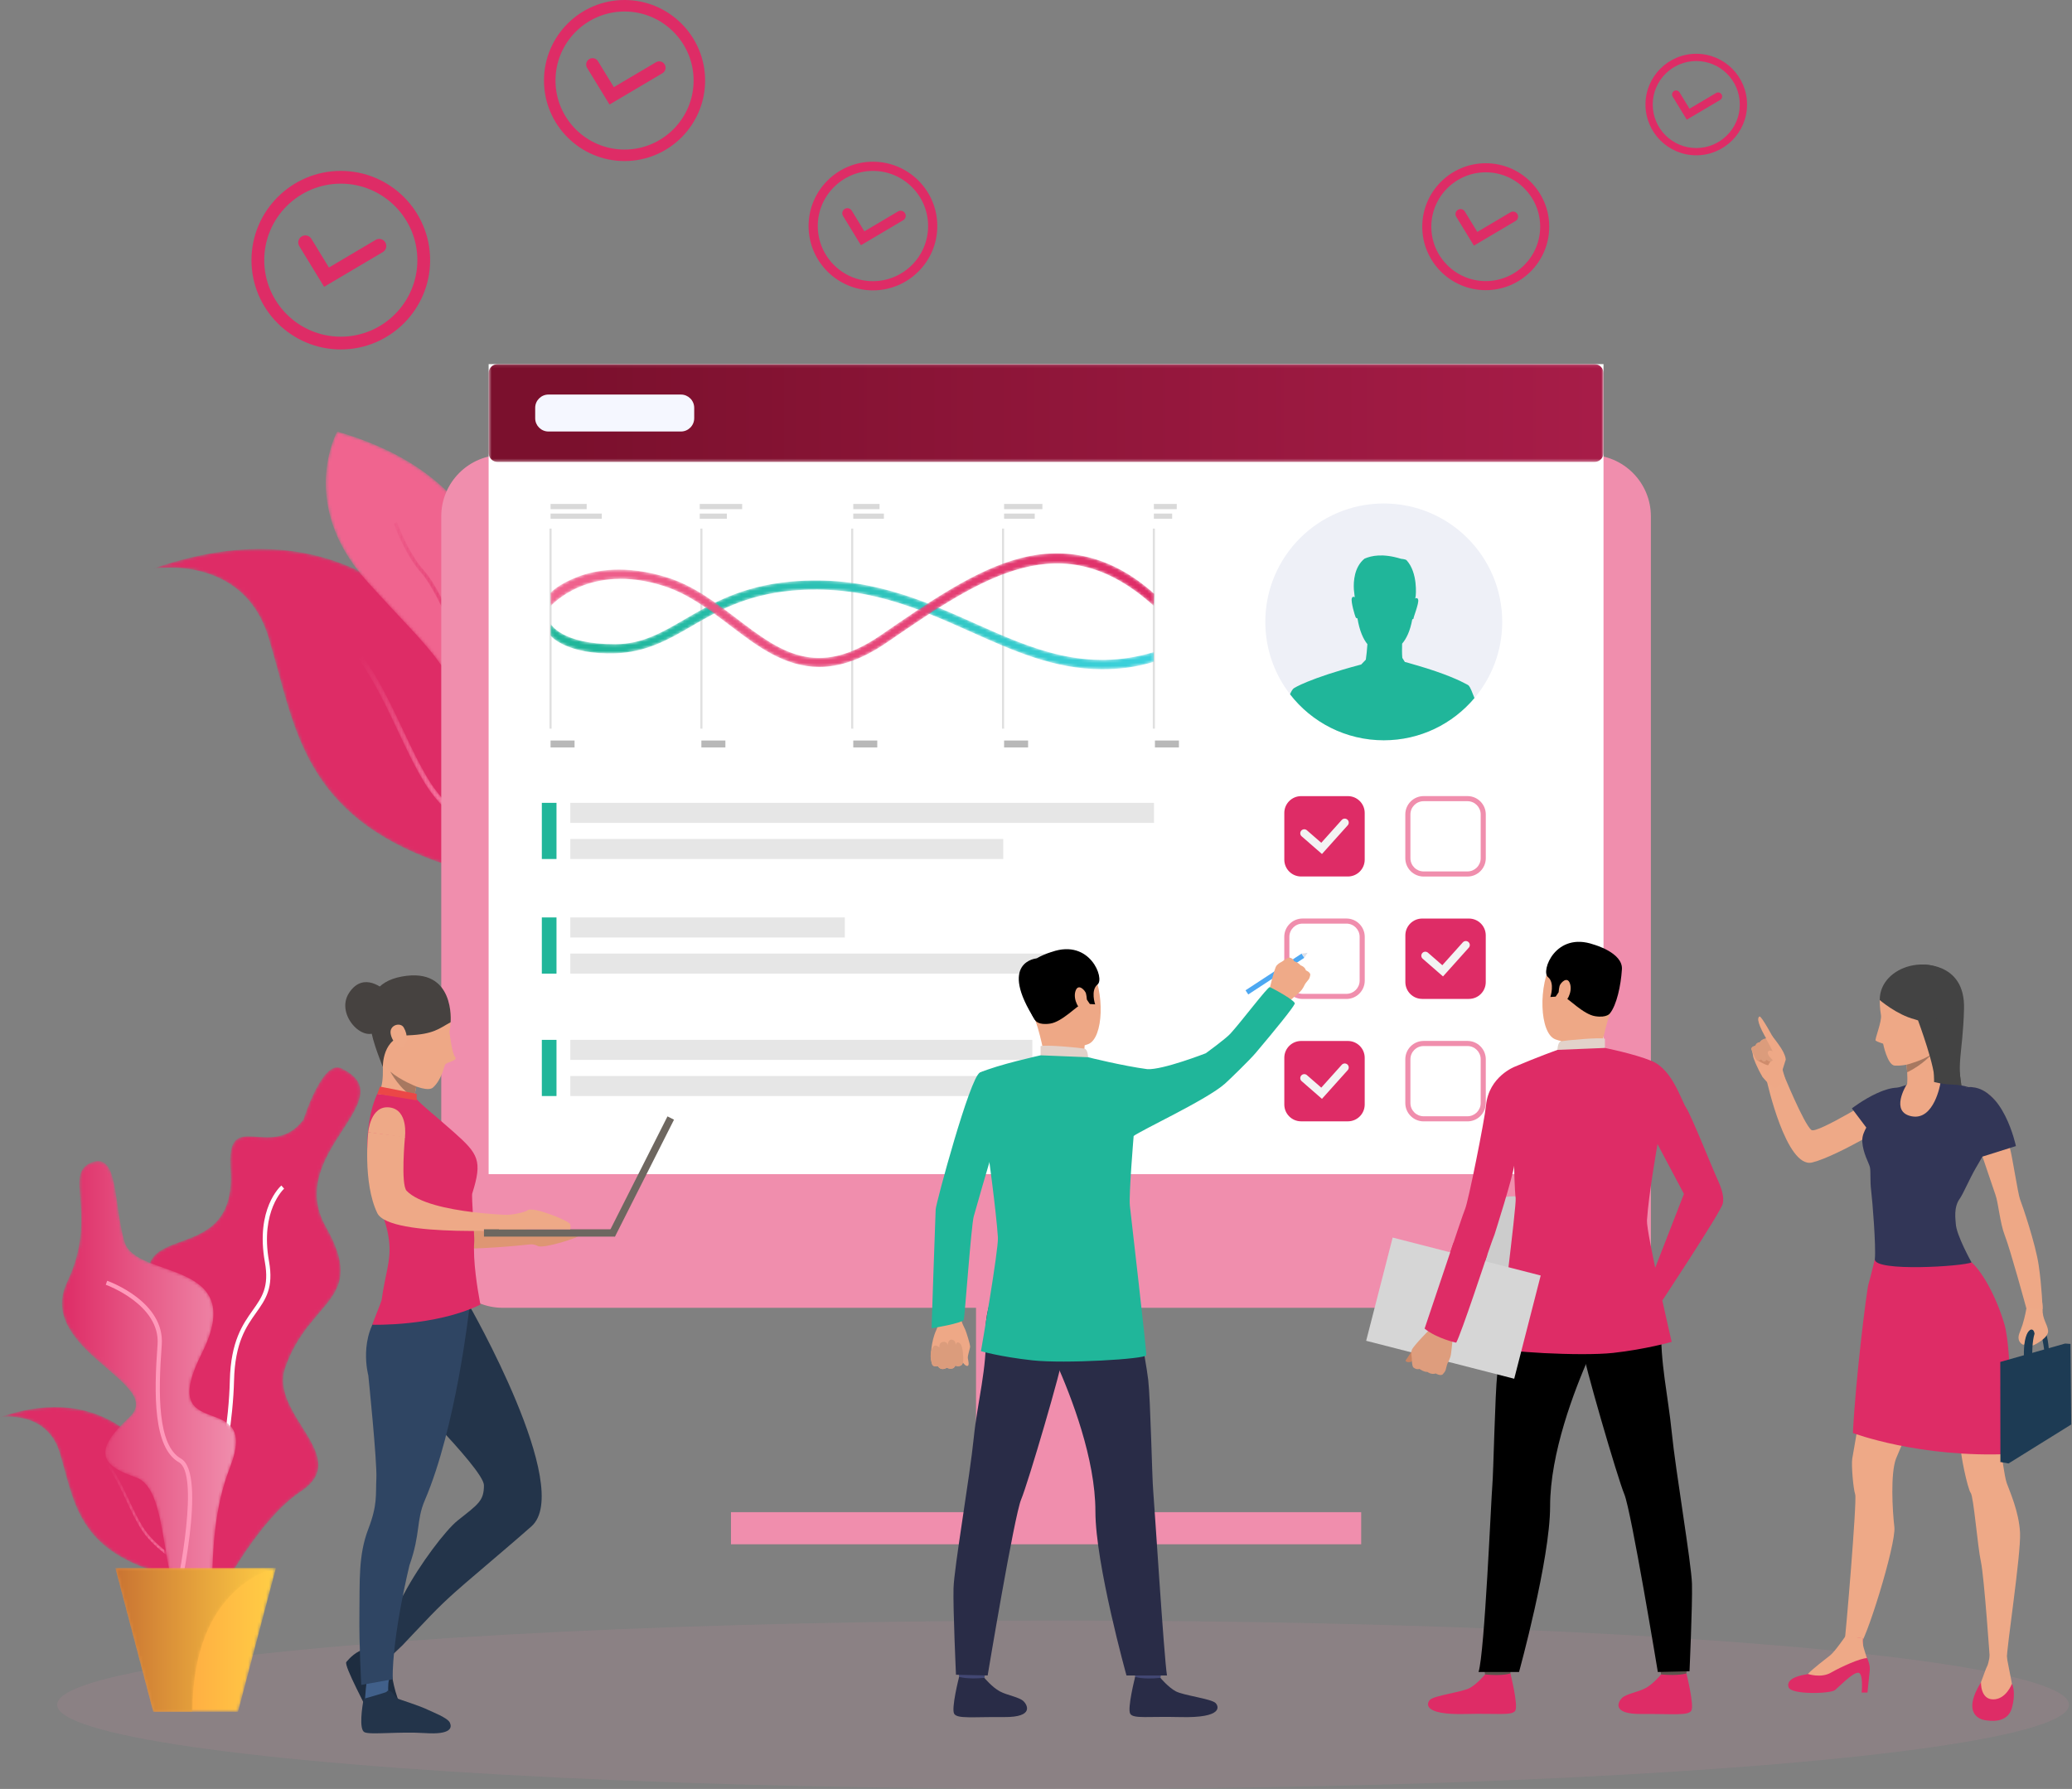 <svg width="689" height="595" viewBox="0 0 689 595" fill="none" xmlns="http://www.w3.org/2000/svg">
<rect x="0" y="0" width="689" height="595" fill="#808080" stroke="none"/>
<ellipse cx="353.5" cy="567" rx="334.5" ry="28" fill="#F38DAD" fill-opacity="0.1"/>
<mask id="mask0_53_1610" style="mask-type:luminance" maskUnits="userSpaceOnUse" x="50" y="182" width="126" height="109">
<path d="M166.047 242.605C174.439 260.914 179.155 278.236 172.975 285.964C172.61 286.42 172.211 286.841 171.779 287.221C167.019 291.413 157.658 291.506 141.853 285.266C99.79 268.655 97.794 239.99 89.286 211.995C80.9 184.351 51.603 189.024 50.856 189.147C119.118 165.378 151.808 211.565 166.047 242.605Z" fill="white"/>
</mask>
<g mask="url(#mask0_53_1610)">
<path d="M166.047 242.605C174.439 260.914 179.155 278.236 172.975 285.964C172.61 286.42 172.211 286.841 171.779 287.221C167.019 291.413 157.658 291.506 141.853 285.266C99.79 268.655 97.794 239.99 89.286 211.995C80.9 184.351 51.603 189.024 50.856 189.147C119.118 165.378 151.808 211.565 166.047 242.605Z" fill="#DE2C66"/>
</g>
<mask id="mask1_53_1610" style="mask-type:luminance" maskUnits="userSpaceOnUse" x="110" y="208" width="63" height="80">
<path d="M172.975 285.963C172.61 286.42 172.211 286.841 171.78 287.221C163.878 282.462 148.749 272.373 141.616 261.047C138.252 255.701 135.424 249.691 132.424 243.335C126.765 231.309 120.901 218.872 110.67 209.334L111.81 208.107C122.275 217.868 128.202 230.452 133.935 242.624C136.908 248.938 139.714 254.901 143.032 260.153C149.987 271.202 165.273 281.331 172.975 285.963Z" fill="white"/>
</mask>
<g mask="url(#mask1_53_1610)">
<path d="M172.975 285.963C172.61 286.42 172.211 286.841 171.78 287.221C163.878 282.462 148.749 272.373 141.616 261.047C138.252 255.701 135.424 249.691 132.424 243.335C126.765 231.309 120.901 218.872 110.67 209.334L111.81 208.107C122.275 217.868 128.202 230.452 133.935 242.624C136.908 248.938 139.714 254.901 143.032 260.153C149.987 271.202 165.273 281.331 172.975 285.963Z" fill="url(#paint0_linear_53_1610)"/>
</g>
<mask id="mask2_53_1610" style="mask-type:luminance" maskUnits="userSpaceOnUse" x="0" y="468" width="65" height="56">
<path d="M59.52 499.01C63.857 508.471 66.293 517.422 63.1 521.414C62.911 521.65 62.706 521.868 62.483 522.064C60.023 524.23 55.186 524.278 47.019 521.054C25.285 512.471 24.253 497.659 19.857 483.194C15.524 468.91 0.386 471.324 0 471.388C35.272 459.106 52.163 482.972 59.52 499.01Z" fill="white"/>
</mask>
<g mask="url(#mask2_53_1610)">
<path d="M59.52 499.01C63.857 508.471 66.293 517.422 63.1 521.414C62.911 521.65 62.706 521.868 62.483 522.064C60.023 524.23 55.186 524.278 47.019 521.054C25.285 512.471 24.253 497.659 19.857 483.194C15.524 468.91 0.386 471.324 0 471.388C35.272 459.106 52.163 482.972 59.52 499.01Z" fill="#DE2C66"/>
</g>
<mask id="mask3_53_1610" style="mask-type:luminance" maskUnits="userSpaceOnUse" x="30" y="481" width="34" height="42">
<path d="M63.1 521.415C62.912 521.651 62.706 521.868 62.483 522.064C58.4 519.605 50.583 514.392 46.897 508.54C45.158 505.778 43.697 502.672 42.147 499.388C39.223 493.174 36.193 486.748 30.906 481.819L31.496 481.185C36.903 486.229 39.965 492.731 42.928 499.021C44.464 502.283 45.914 505.364 47.628 508.078C51.222 513.787 59.121 519.021 63.1 521.415Z" fill="white"/>
</mask>
<g mask="url(#mask3_53_1610)">
<path d="M63.1 521.415C62.912 521.651 62.706 521.868 62.483 522.064C58.4 519.605 50.583 514.392 46.897 508.54C45.158 505.778 43.697 502.672 42.147 499.388C39.223 493.174 36.193 486.748 30.906 481.819L31.496 481.185C36.903 486.229 39.965 492.731 42.928 499.021C44.464 502.283 45.914 505.364 47.628 508.078C51.222 513.787 59.121 519.021 63.1 521.415Z" fill="url(#paint1_linear_53_1610)"/>
</g>
<mask id="mask4_53_1610" style="mask-type:luminance" maskUnits="userSpaceOnUse" x="108" y="143" width="59" height="110">
<path d="M158.738 250.085C158.243 251.302 157.923 251.993 157.888 252.069C157.758 251.396 157.633 250.729 157.505 250.085C151.893 221.34 144.39 218.339 121.891 193.196C98.881 167.479 112.113 143.52 112.113 143.52C189.199 165.788 163.976 237.235 158.738 250.085Z" fill="white"/>
</mask>
<g mask="url(#mask4_53_1610)">
<path d="M158.738 250.085C158.243 251.302 157.923 251.993 157.888 252.069C157.758 251.396 157.633 250.729 157.505 250.085C151.893 221.34 144.39 218.339 121.891 193.196C98.881 167.479 112.113 143.52 112.113 143.52C189.199 165.788 163.976 237.235 158.738 250.085Z" fill="#F0648F"/>
</g>
<mask id="mask5_53_1610" style="mask-type:luminance" maskUnits="userSpaceOnUse" x="130" y="173" width="29" height="80">
<path d="M158.738 250.085C158.243 251.302 157.922 251.993 157.887 252.069C157.758 251.396 157.633 250.729 157.505 250.085C160.002 225.236 145.007 196.077 140.295 190.844C135.42 185.428 132.416 177.978 131.282 175.17C131.09 174.703 130.912 174.259 130.853 174.156L131.94 173.542C132.036 173.712 132.16 174.023 132.438 174.703C133.547 177.454 136.496 184.755 141.226 190.004C147.197 196.641 161.03 225.939 158.738 250.085Z" fill="white"/>
</mask>
<g mask="url(#mask5_53_1610)">
<path d="M158.738 250.085C158.243 251.302 157.922 251.993 157.887 252.069C157.758 251.396 157.633 250.729 157.505 250.085C160.002 225.236 145.007 196.077 140.295 190.844C135.42 185.428 132.416 177.978 131.282 175.17C131.09 174.703 130.912 174.259 130.853 174.156L131.94 173.542C132.036 173.712 132.16 174.023 132.438 174.703C133.547 177.454 136.496 184.755 141.226 190.004C147.197 196.641 161.03 225.939 158.738 250.085Z" fill="url(#paint2_linear_53_1610)"/>
</g>
<path d="M490.113 81.694L484.239 72.085C483.761 71.297 484.011 70.266 484.799 69.785C485.584 69.303 486.614 69.553 487.096 70.341L491.248 77.137L502.286 70.605C503.078 70.138 504.105 70.398 504.576 71.193C505.047 71.988 504.783 73.015 503.991 73.482L490.113 81.694Z" fill="#DE2C66"/>
<path d="M494.055 57.311C484.076 57.311 475.954 65.426 475.954 75.402C475.954 85.379 484.076 93.494 494.055 93.494C504.03 93.494 512.151 85.379 512.151 75.402C512.151 65.426 504.03 57.311 494.055 57.311ZM494.055 96.508C482.41 96.508 472.939 87.04 472.939 75.402C472.939 63.765 482.41 54.293 494.055 54.293C505.695 54.293 515.166 63.765 515.166 75.402C515.166 87.04 505.695 96.508 494.055 96.508Z" fill="#DE2C66"/>
<path d="M286.283 81.559L280.33 71.819C279.845 71.019 280.096 69.978 280.897 69.489C281.694 69.001 282.739 69.252 283.224 70.052L287.433 76.94L298.624 70.32C299.428 69.842 300.469 70.11 300.944 70.917C301.423 71.721 301.155 72.762 300.347 73.237L286.283 81.559Z" fill="#DE2C66"/>
<path d="M290.28 56.841C280.165 56.841 271.934 65.068 271.934 75.18C271.934 85.292 280.165 93.519 290.28 93.519C300.395 93.519 308.624 85.292 308.624 75.18C308.624 65.068 300.395 56.841 290.28 56.841ZM290.28 96.575C278.475 96.575 268.875 86.979 268.875 75.18C268.875 63.382 278.475 53.785 290.28 53.785C302.078 53.785 311.681 63.382 311.681 75.18C311.681 86.979 302.078 96.575 290.28 96.575Z" fill="#DE2C66"/>
<path d="M202.679 34.767L195.23 22.576C194.619 21.574 194.935 20.268 195.935 19.658C196.935 19.048 198.241 19.363 198.852 20.365L204.12 28.987L218.124 20.701C219.133 20.102 220.434 20.435 221.031 21.444C221.628 22.454 221.295 23.755 220.286 24.351L202.679 34.767Z" fill="#DE2C66"/>
<path d="M207.68 3.826C195.018 3.826 184.717 14.125 184.717 26.782C184.717 39.442 195.018 49.741 207.68 49.741C220.342 49.741 230.644 39.442 230.644 26.782C230.644 14.125 220.342 3.826 207.68 3.826ZM207.68 53.567C192.908 53.567 180.889 41.551 180.889 26.782C180.889 12.016 192.908 0 207.68 0C222.453 0 234.471 12.016 234.471 26.782C234.471 41.551 222.453 53.567 207.68 53.567Z" fill="#DE2C66"/>
<path d="M107.782 95.388L99.523 81.87C98.845 80.762 99.195 79.314 100.304 78.637C101.413 77.96 102.861 78.31 103.538 79.418L109.378 88.976L124.905 79.791C126.023 79.127 127.466 79.498 128.128 80.615C128.79 81.733 128.42 83.177 127.301 83.838L107.782 95.388Z" fill="#DE2C66"/>
<path d="M113.327 61.083C99.289 61.083 87.868 72.499 87.868 86.535C87.868 100.568 99.289 111.984 113.327 111.984C127.365 111.984 138.786 100.568 138.786 86.535C138.786 72.499 127.365 61.083 113.327 61.083ZM113.327 116.227C96.949 116.227 83.625 102.908 83.625 86.535C83.625 70.159 96.949 56.84 113.327 56.84C129.705 56.84 143.029 70.159 143.029 86.535C143.029 102.908 129.705 116.227 113.327 116.227Z" fill="#DE2C66"/>
<path d="M560.902 39.802L556.21 32.117C555.824 31.484 556.023 30.664 556.652 30.278C557.286 29.892 558.106 30.091 558.492 30.724L561.814 36.159L570.639 30.935C571.276 30.557 572.101 30.768 572.475 31.405C572.85 32.038 572.638 32.858 572.005 33.236L560.902 39.802Z" fill="#DE2C66"/>
<path d="M564.059 20.297C556.075 20.297 549.579 26.787 549.579 34.768C549.579 42.75 556.075 49.24 564.059 49.24C572.039 49.24 578.535 42.75 578.535 34.768C578.535 26.787 572.039 20.297 564.059 20.297ZM564.059 51.655C554.744 51.655 547.168 44.08 547.168 34.768C547.168 25.456 554.744 17.886 564.059 17.886C573.369 17.886 580.946 25.456 580.946 34.768C580.946 44.08 573.369 51.655 564.059 51.655Z" fill="#DE2C66"/>
<path d="M324.557 508.284H371.141V366.838H324.557V508.284Z" fill="#F08EAD"/>
<path d="M167.187 434.974H528.509C539.806 434.974 548.967 425.819 548.967 414.524V171.752C548.967 160.454 539.806 151.3 528.509 151.3H167.187C155.889 151.3 146.729 160.454 146.729 171.752V414.524C146.729 425.819 155.889 434.974 167.187 434.974Z" fill="#F08EAD"/>
<path d="M162.483 390.52H533.214V121.103H162.483V390.52Z" fill="white"/>
<mask id="mask6_53_1610" style="mask-type:luminance" maskUnits="userSpaceOnUse" x="162" y="121" width="372" height="33">
<path d="M162.483 153.646H533.213V121.102H162.483V153.646Z" fill="white"/>
</mask>
<g mask="url(#mask6_53_1610)">
<path d="M162.483 150.642C162.483 152.298 163.827 153.642 165.483 153.642H530.214C531.871 153.642 533.214 152.298 533.214 150.642V124.103C533.214 122.446 531.871 121.103 530.214 121.103H165.483C163.827 121.103 162.483 122.446 162.483 124.103V150.642Z" fill="url(#paint3_linear_53_1610)"/>
</g>
<path d="M488.105 410.86C488.105 418.024 494.93 423.833 503.358 423.833C511.785 423.833 518.614 418.024 518.614 410.86C518.614 403.697 511.785 397.89 503.358 397.89C494.93 397.89 488.105 403.697 488.105 410.86Z" fill="#CCCCCC"/>
<path d="M452.632 513.624H243.065V502.945H452.632V513.624Z" fill="#F08EAD"/>
<path d="M226.422 143.52H182.388C179.946 143.52 177.967 141.542 177.967 139.101V135.646C177.967 133.205 179.946 131.227 182.388 131.227H226.422C228.864 131.227 230.844 133.205 230.844 135.646V139.101C230.844 141.542 228.864 143.52 226.422 143.52Z" fill="#F5F7FF"/>
<path d="M383.744 273.694H189.644V267.024H383.744V273.694Z" fill="#E6E6E6"/>
<path d="M333.608 285.707H189.644V279.036H333.608V285.707Z" fill="#E6E6E6"/>
<path d="M280.929 311.81H189.644V305.14H280.929V311.81Z" fill="#E6E6E6"/>
<path d="M353.644 323.826H189.644V317.156H353.644V323.826Z" fill="#E6E6E6"/>
<path d="M343.275 352.528H189.644V345.857H343.275V352.528Z" fill="#E6E6E6"/>
<path d="M377.246 364.541H189.644V357.87H377.246V364.541Z" fill="#E6E6E6"/>
<path d="M180.173 285.707H185.05V267.024H180.173V285.707Z" fill="#20B69A"/>
<path d="M180.173 323.826H185.05V305.14H180.173V323.826Z" fill="#20B69A"/>
<path d="M180.173 364.541H185.05V345.858H180.173V364.541Z" fill="#20B69A"/>
<path d="M448.209 372.955H432.663C429.574 372.955 427.069 370.45 427.069 367.362V351.821C427.069 348.732 429.574 346.228 432.663 346.228H448.209C451.298 346.228 453.803 348.732 453.803 351.821V367.362C453.803 370.45 451.298 372.955 448.209 372.955Z" fill="#DE2C66"/>
<path d="M439.589 365.478L432.83 359.588C432.276 359.104 432.22 358.264 432.703 357.71C433.187 357.157 434.028 357.1 434.582 357.58L439.359 361.746L446.174 354.148C446.664 353.601 447.508 353.555 448.056 354.045C448.603 354.535 448.649 355.376 448.159 355.923L439.589 365.478Z" fill="#F3F3F3"/>
<path d="M433.147 307.194C430.725 307.194 428.753 309.165 428.753 311.59V326.161C428.753 328.582 430.725 330.553 433.147 330.553H447.725C450.147 330.553 452.119 328.582 452.119 326.161V311.59C452.119 309.165 450.147 307.194 447.725 307.194H433.147ZM447.725 332.25H433.147C429.788 332.25 427.055 329.519 427.055 326.161V311.59C427.055 308.231 429.788 305.497 433.147 305.497H447.725C451.085 305.497 453.817 308.231 453.817 311.59V326.161C453.817 329.519 451.085 332.25 447.725 332.25Z" fill="#F08EAD"/>
<path d="M473.398 347.912C470.976 347.912 469.006 349.883 469.006 352.308V366.875C469.006 369.3 470.976 371.271 473.398 371.271H487.976C490.397 371.271 492.371 369.3 492.371 366.875V352.308C492.371 349.883 490.397 347.912 487.976 347.912H473.398ZM487.976 372.968H473.398C470.039 372.968 467.306 370.237 467.306 366.875V352.308C467.306 348.949 470.039 346.215 473.398 346.215H487.976C491.335 346.215 494.068 348.949 494.068 352.308V366.875C494.068 370.237 491.335 372.968 487.976 372.968Z" fill="#F08EAD"/>
<path d="M488.462 332.236H472.919C469.829 332.236 467.323 329.731 467.323 326.643V311.102C467.323 308.014 469.829 305.509 472.919 305.509H488.462C491.552 305.509 494.057 308.014 494.057 311.102V326.643C494.057 329.731 491.552 332.236 488.462 332.236Z" fill="#DE2C66"/>
<path d="M479.842 324.76L473.083 318.87C472.529 318.386 472.473 317.546 472.955 316.992C473.437 316.439 474.28 316.382 474.834 316.862L479.613 321.031L486.427 313.43C486.919 312.883 487.762 312.837 488.31 313.327C488.857 313.817 488.903 314.658 488.414 315.204L479.842 324.76Z" fill="#F3F3F3"/>
<path d="M473.398 266.476C470.976 266.476 469.006 268.449 469.006 270.873V285.443C469.006 287.866 470.976 289.839 473.398 289.839H487.976C490.397 289.839 492.371 287.866 492.371 285.443V270.873C492.371 268.449 490.397 266.476 487.976 266.476H473.398ZM487.976 291.533H473.398C470.039 291.533 467.306 288.802 467.306 285.443V270.873C467.306 267.515 470.039 264.782 473.398 264.782H487.976C491.335 264.782 494.068 267.515 494.068 270.873V285.443C494.068 288.802 491.335 291.533 487.976 291.533Z" fill="#F08EAD"/>
<path d="M448.209 291.52H432.663C429.574 291.52 427.069 289.015 427.069 285.927V270.385C427.069 267.297 429.574 264.792 432.663 264.792H448.209C451.298 264.792 453.803 267.297 453.803 270.385V285.927C453.803 289.015 451.298 291.52 448.209 291.52Z" fill="#DE2C66"/>
<path d="M439.589 284.042L432.83 278.153C432.276 277.669 432.22 276.829 432.703 276.275C433.187 275.722 434.028 275.665 434.582 276.148L439.359 280.311L446.174 272.713C446.664 272.166 447.508 272.12 448.056 272.61C448.603 273.1 448.649 273.941 448.159 274.491L439.589 284.042Z" fill="#F3F3F3"/>
<mask id="mask7_53_1610" style="mask-type:luminance" maskUnits="userSpaceOnUse" x="46" y="355" width="74" height="194">
<path d="M113.488 355.309C107.177 352.291 100.896 372.378 100.896 372.378C90.169 386.549 75.178 367.695 76.643 388.88C79.209 425.945 33.965 400.536 54.838 439.236C75.71 477.936 36.407 461.117 49.379 492.323C62.35 523.526 45.538 560.745 65.055 545.45C65.055 545.45 82.24 507.774 99.963 496.118C117.686 484.462 89.345 470.632 94.89 454.8C102.944 431.805 122.35 432.706 108.358 407.996C94.366 383.284 134.942 365.564 113.488 355.309Z" fill="white"/>
</mask>
<g mask="url(#mask7_53_1610)">
<path d="M113.488 355.309C107.177 352.291 100.896 372.378 100.896 372.378C90.169 386.549 75.178 367.695 76.643 388.88C79.209 425.945 33.965 400.536 54.838 439.236C75.71 477.936 36.407 461.117 49.379 492.323C62.35 523.526 45.538 560.745 65.055 545.45C65.055 545.45 82.24 507.774 99.963 496.118C117.686 484.462 89.345 470.632 94.89 454.8C102.944 431.805 122.35 432.706 108.358 407.996C94.366 383.284 134.942 365.564 113.488 355.309Z" fill="#DE2C66"/>
</g>
<path d="M58.874 531.27C67.335 525.323 77.236 483.872 77.826 459.182C78.129 446.536 81.868 441.27 85.168 436.621C88.321 432.175 91.045 428.34 89.458 419.529C86.426 402.687 94.398 395.42 94.478 395.35L93.556 394.296C93.201 394.606 84.9 402.103 88.081 419.776C89.564 428.01 87.12 431.452 84.026 435.81C80.78 440.386 76.74 446.076 76.428 459.149C75.794 485.646 65.671 524.783 58.07 530.126L58.874 531.27Z" fill="white"/>
<mask id="mask8_53_1610" style="mask-type:luminance" maskUnits="userSpaceOnUse" x="20" y="386" width="59" height="153">
<path d="M30.73 386.525C39.56 383.497 37.725 400.512 41.457 413.102C45.188 425.692 82.965 418.595 67.108 450.118C51.251 481.641 87.163 460.66 76.436 488.171C65.709 515.678 75.503 545.1 63.843 537.616C52.184 530.132 57.293 495.491 45.167 491.376C33.04 487.26 31.061 482.458 43.068 471.269C55.074 460.076 11.607 448.967 22.334 426.372C33.061 403.777 20.527 390.02 30.73 386.525Z" fill="white"/>
</mask>
<g mask="url(#mask8_53_1610)">
<path d="M30.73 386.525C39.56 383.497 37.725 400.512 41.457 413.102C45.188 425.692 82.965 418.595 67.108 450.118C51.251 481.641 87.163 460.66 76.436 488.171C65.709 515.678 75.503 545.1 63.843 537.616C52.184 530.132 57.293 495.491 45.167 491.376C33.04 487.26 31.061 482.458 43.068 471.269C55.074 460.076 11.607 448.967 22.334 426.372C33.061 403.777 20.527 390.02 30.73 386.525Z" fill="url(#paint4_linear_53_1610)"/>
</g>
<path d="M58.433 536.299C59.544 531.59 69.028 490.145 60.179 485.136C52.38 480.72 52.572 463.548 53.788 447.33C54.865 432.976 36.424 426.266 35.638 425.985L35.17 427.306C35.352 427.369 53.39 433.936 52.393 447.226C51.144 463.878 51.01 481.551 59.489 486.353C66.209 490.158 60.022 523.466 57.071 535.979L58.433 536.299Z" fill="#FF99BA"/>
<mask id="mask9_53_1610" style="mask-type:luminance" maskUnits="userSpaceOnUse" x="38" y="521" width="54" height="49">
<path d="M91.749 521.541L79.142 569.359H50.967L38.36 521.541H91.749Z" fill="white"/>
</mask>
<g mask="url(#mask9_53_1610)">
<path d="M91.749 521.541L79.142 569.359H50.967L38.36 521.541H91.749Z" fill="url(#paint5_linear_53_1610)"/>
</g>
<mask id="mask10_53_1610" style="mask-type:luminance" maskUnits="userSpaceOnUse" x="38" y="521" width="54" height="49">
<path d="M91.749 521.541C91.749 521.541 63.995 526.751 63.995 569.359H50.967L38.36 521.541H91.749Z" fill="white"/>
</mask>
<g mask="url(#mask10_53_1610)">
<path d="M91.749 521.541C91.749 521.541 63.995 526.751 63.995 569.359H50.967L38.36 521.541H91.749Z" fill="url(#paint6_linear_53_1610)"/>
</g>
<path d="M318.553 435.96C318.553 435.96 319.523 437.548 319.647 438.845C319.74 439.872 320.604 441.407 320.978 442.254C321.351 443.101 322.556 446.936 322.599 447.933C322.616 448.343 321.705 450.915 321.835 451.739C321.965 452.562 322.436 454.19 321.695 454.3C320.958 454.407 320.12 453.073 320.12 453.073C320.12 453.073 320.191 453.83 319.563 454.116C318.349 454.68 317.705 454.186 317.705 454.186C317.705 454.186 317.255 455.017 316.691 455.13C315.45 455.377 314.843 454.88 314.843 454.88C314.843 454.88 314.296 455.347 313.438 455.33C312.341 455.31 311.881 454.363 311.881 454.363C311.881 454.363 310.489 454.643 310.086 453.996C309.685 453.346 309.756 452.656 309.589 452.069C309.419 451.482 309.545 446.179 311.35 442.357C313.152 438.538 310.89 434.816 310.89 434.816L318.553 435.96Z" fill="#EEA886"/>
<path d="M320.314 452.576C320.314 452.576 320.437 447.817 319.186 446.803C317.932 445.789 317.789 447.507 317.789 447.507C317.789 447.507 317.959 445.809 316.591 445.579C315.223 445.352 315.163 447.367 315.163 447.367C315.163 447.367 314.94 446.059 313.502 446.326C312.064 446.596 312.408 448.267 312.408 448.267C312.408 448.267 311.033 446.63 310.142 448.204C308.638 450.858 310.086 453.997 310.086 453.997C310.086 453.997 310.513 454.714 311.88 454.364C311.88 454.364 312.795 456.208 314.843 454.88C314.843 454.88 316.941 456.034 317.705 454.187C317.705 454.187 320.014 455.284 320.314 452.576Z" fill="#DB9C7C"/>
<path d="M334.702 367.405C334.702 367.405 326.552 394.559 323.8 404.574C322.936 407.716 320.848 437.711 320.477 438.919C320.107 440.129 309.772 441.783 309.772 441.783C309.772 441.783 311.023 404.257 311.14 402.21C311.257 400.162 322.546 358.257 325.828 356.76C328.287 355.642 329.588 356.566 332.687 358.867C337.034 362.096 334.702 367.405 334.702 367.405Z" fill="#20B69A"/>
<path d="M415.079 330.757L414.172 329.373L432.823 317.166L433.731 318.55L415.079 330.757Z" fill="#4DA8F2"/>
<path d="M435.719 324.183C435.719 324.183 435.542 325.24 435.238 325.661C435.238 325.661 434.628 326.391 434.224 326.935C434.098 327.108 433.991 327.261 433.934 327.368C433.687 327.812 433.28 328.859 432.393 329.759C431.505 330.663 428.043 333.525 428.043 333.525L425.08 331.01L422.001 329.633C422.001 329.633 423.726 322.142 424.457 321.208C424.527 321.115 424.603 321.028 424.677 320.952C425.374 320.221 426.198 319.968 426.608 319.628C426.758 319.501 428.34 318.36 428.907 318.507C429.687 318.71 430.151 319.171 430.328 319.694C430.328 319.694 431.846 320.161 432.436 321.048C432.436 321.048 433.847 321.435 434.268 322.749C434.268 322.749 435.659 323.303 435.719 324.183Z" fill="#EFAA88"/>
<path d="M328.09 552.794C328.09 552.794 327.346 557.95 327.253 558.724C327.163 559.497 318.989 558.267 318.989 558.267L318.329 552.13C318.329 552.13 327.069 552.067 328.09 552.794Z" fill="#424773"/>
<path d="M327.339 558.067C327.339 558.067 329.928 561.175 332.434 562.529C334.939 563.883 338.872 564.417 340.353 565.821C341.421 566.831 344.246 571.187 333.845 571.097C323.446 571.01 318.432 571.714 317.318 570.043C316.204 568.372 318.933 557.72 318.933 557.72C318.933 557.72 321.395 558.604 327.339 558.067Z" fill="#292C47"/>
<path d="M386.633 552.794C386.633 552.794 385.889 557.95 385.796 558.724C385.703 559.497 377.533 558.267 377.533 558.267L376.872 552.13C376.872 552.13 385.609 552.067 386.633 552.794Z" fill="#424773"/>
<path d="M385.883 558.067C385.883 558.067 388.471 561.175 390.977 562.529C393.479 563.883 402.693 564.994 404.174 566.394C405.241 567.408 407.019 571.48 392.388 571.097C381.993 570.827 376.975 571.714 375.861 570.043C374.747 568.372 377.473 557.72 377.473 557.72C377.473 557.72 379.794 558.664 385.883 558.067Z" fill="#292C47"/>
<path d="M334.855 420.346C334.855 420.346 327.179 432.542 327.75 443.564C328.324 454.587 324.968 466.62 323.813 478.135C322.529 490.972 317.268 521.361 317.075 528.228C316.885 535.095 317.892 557.019 317.892 557.019L328.424 557.26C328.424 557.26 337.271 504.132 339.563 498.713C341.854 493.29 353.213 454.643 353.597 450.308C353.977 445.972 334.855 420.346 334.855 420.346Z" fill="#292C47"/>
<path d="M375.268 422C375.268 422 381.055 452.209 381.819 458.956C382.583 465.702 383.09 491.606 383.474 495.821C383.854 500.037 387.04 550.87 388.054 557.26H374.59C374.59 557.26 364.255 520.217 364.255 502.688C364.255 485.159 356.269 464.582 351.115 453.019C345.961 441.453 334.161 441.18 330.992 419.722C330.992 419.722 370.981 415.193 375.268 422Z" fill="#292C47"/>
<path d="M347.666 317.827C347.666 317.827 357.97 313.981 362.721 321.822C367.475 329.663 367.014 345.364 361.82 347.295C356.626 349.223 348.826 348.216 346.164 343.306C343.506 338.4 341.107 331.307 341.22 326.568C341.337 321.825 344.96 319.197 347.666 317.827Z" fill="#EEA886"/>
<path d="M360.702 347.652C360.702 347.652 360.275 350.433 360.983 351.804C361.69 353.175 347.632 353.208 347.632 353.208C347.632 353.208 346.491 345.758 344.326 339.461C342.164 333.164 360.702 347.652 360.702 347.652Z" fill="#EEA886"/>
<path d="M344.326 339.461C344.326 339.461 345.297 341.062 349.26 340.441C353.22 339.818 358.051 334.552 359.705 333.971C361.36 333.394 361.377 332.424 361.377 332.424L362.411 333.935L364.166 334.045C364.166 334.045 362.564 329.332 364.983 327.411C367.398 325.49 362.474 312.157 349.771 316.596C349.771 316.596 340.016 319.284 340.37 324.833C340.724 330.38 342.145 336.699 344.326 339.461Z" fill="black"/>
<path d="M361.817 351.641C361.817 351.641 361.773 349.023 360.586 348.769C359.398 348.519 347.485 347.375 346.027 347.945V350.997C346.027 350.997 348.836 352.725 361.817 351.641Z" fill="#E2D2CA"/>
<path d="M361.113 330.406C360.889 329.476 358.524 326.815 357.617 329.663C356.713 332.511 358.988 336.339 360.256 336.013C361.527 335.682 361.677 332.764 361.113 330.406Z" fill="#EEA886"/>
<path d="M381.523 355.603C373.356 354.525 361.817 351.637 361.817 351.637L346.028 350.997C346.028 350.997 331.536 354.185 325.828 356.76C325.288 357.007 325.284 369.687 323.8 373.012L328.53 382.99C328.53 382.99 331.266 402.76 331.833 411.551C332.093 415.587 326.195 449.398 326.195 449.398C326.195 449.398 332.513 451.258 343.289 452.446C354.067 453.633 380.992 452.016 381.162 450.742C381.332 449.471 375.948 403.36 375.708 400.976C375.344 397.311 376.972 377.834 376.972 377.834C379.461 375.906 401.308 365.768 407.266 360.485C408.861 359.071 415.593 352.518 417.508 350.257C424.283 342.246 429.838 335.372 430.515 333.891C431.282 333.048 422.979 328.572 422.242 328.329C421.594 328.112 412.607 340.035 409.084 343.853C407.51 345.554 400.975 350.307 400.975 350.307C400.975 350.307 386.633 355.896 381.523 355.603Z" fill="#20B69A"/>
<path d="M344.73 318.754C344.73 318.754 331.593 319.781 344.326 339.461L344.73 318.754Z" fill="black"/>
<path d="M433.731 318.55L434.808 316.906L432.823 317.166L433.731 318.55Z" fill="#DFE1E8"/>
<path d="M170.671 413.036C170.671 413.036 177.063 413.422 178.853 414.42C180.644 415.413 192.73 411.605 192.954 410.728C193.178 409.851 192.954 409.417 192.954 409.417H169.229L170.671 413.036Z" fill="#DE9673"/>
<path d="M141.976 384.858C141.976 384.858 139.937 400.876 141.976 402.974C149.765 410.994 178.635 410.357 178.635 410.357L178.623 413.619C178.623 413.619 134.741 419.092 130.663 410.581C125.764 400.359 127.665 383.684 127.665 383.684L141.976 384.858Z" fill="#DE9673"/>
<path d="M127.493 553.664L130.1 550.693L125.394 545.774L121.419 548.555L127.493 553.664Z" fill="#2F4563"/>
<path d="M121.419 548.555C121.419 548.555 126.79 552.601 128.284 552.761C129.777 552.924 130.483 553.591 130.305 555.866C130.127 558.14 132.488 567.725 134.133 567.878C135.777 568.032 141.376 568.062 142.392 571.754C143.409 575.442 124.628 574.669 123.465 571.644C122.302 568.615 114.216 553.945 115.174 552.764C116.132 551.583 118.663 548.932 121.419 548.555Z" fill="#1E2D40"/>
<path d="M155.883 433.903C155.883 433.903 190.972 495.011 176.728 507.654C171.142 512.61 165.765 517.096 158.037 523.729C153.928 527.258 148.968 531.343 143.087 537.463L142.843 537.72C138.649 542.089 135.188 545.784 134.122 546.924C134.083 546.961 134.05 546.998 134.021 547.031L133.902 547.158L129.996 550.883L124.266 545.847C124.266 545.847 130.761 536.863 134.424 529.962C139.565 520.277 148.202 508.891 152.198 505.713C159.044 500.274 160.925 499.206 160.925 494.004C160.925 488.424 128.764 457.255 128.764 457.255C128.764 457.255 124.098 437.745 135.244 432.642C146.103 427.666 155.883 433.903 155.883 433.903Z" fill="#23344A"/>
<path d="M129.124 563.129C129.124 563.129 128.902 560.314 129.377 558.513C129.852 556.716 122.113 557.75 122.113 557.75C122.113 557.75 121.117 565.264 121.405 566.985C121.692 568.705 129.124 563.129 129.124 563.129Z" fill="#41608A"/>
<path d="M130.569 558.524L120.132 560.405C120.132 560.405 119.38 547.091 119.515 536.892C119.661 525.927 119.11 517.309 122.459 508.581C125.592 500.417 124.879 497.309 125.153 491.736C125.428 486.163 122.477 457.468 122.477 457.468C122.477 457.468 118.912 444.622 127.165 435.557C135.205 426.726 156.007 435.52 156.007 435.52C156.007 435.52 151.674 474.72 141.27 498.97C138.325 505.833 139.917 510.002 136.161 520.604C136.161 520.604 130.457 543.729 130.569 558.524Z" fill="#2F4563"/>
<path d="M139.654 358.01C139.108 358.934 138.708 360.115 138.417 361.365C138.141 362.549 137.961 363.797 137.845 364.947C137.592 367.445 137.635 369.503 137.635 369.503C137.635 369.503 123.713 366.475 125.997 363.23C128.281 359.981 126.937 350.146 126.937 350.146C126.937 350.146 141.457 354.975 139.654 358.01Z" fill="#EEA987"/>
<path d="M147.487 331.203C147.487 331.203 151.051 334.295 149.458 343.21C149.458 343.21 150.246 350.31 151.333 351.547C152.421 352.788 148.414 353.245 147.993 354.135C147.571 355.029 146.774 359.201 143.981 361.716C141.188 364.234 127.359 356.65 126.686 352.364C126.013 348.082 116.431 329.719 131.597 328.879C146.763 328.038 147.487 331.203 147.487 331.203Z" fill="#EEA886"/>
<path d="M157.029 396.974C156.746 397.868 157.809 411.581 157.712 412.765C157.181 419.252 158.857 429.11 159.517 432.642C159.674 433.476 159.761 433.903 159.761 433.903C144.728 441.253 123.819 440.61 123.819 440.61C123.894 440.039 126.813 432.979 126.888 432.439C128.125 423.614 129.953 419.586 129.456 413.619H129.458C129.18 410.267 128.327 406.762 126.559 402.42C121.454 389.88 121.731 381.533 122.564 374.642C123.395 367.752 125.461 363.824 125.461 363.824L138.162 365.188C140.857 368.172 143.256 369.763 150.918 376.563C159.07 383.8 160.496 385.995 157.029 396.974Z" fill="#DE2C66"/>
<path d="M120.937 565.034C120.937 565.034 128.283 562.946 128.501 562.739C128.719 562.536 128.768 562.092 129.782 562.496C130.795 562.902 131.214 564.437 132.209 564.923C133.203 565.41 139.265 567.181 142.586 568.815C143.787 569.406 148.865 571.34 149.597 572.958C150.33 574.575 150.102 577.006 141.376 576.429C132.65 575.852 123.104 577.083 121.193 576.129C119.282 575.175 120.437 567.558 120.937 565.034Z" fill="#23344A"/>
<path d="M149.837 340.005C149.837 340.005 151.543 321.495 133.591 324.8C115.639 328.105 124.893 348.336 127.311 354.929C127.311 354.929 127.018 344.69 135.661 344.357C144.304 344.023 146.09 342.022 149.837 340.005Z" fill="#464240"/>
<path d="M134.256 341.755C133.176 339.878 129.469 340.878 129.893 343.743C130.316 346.605 133.287 349.463 134.271 348.079C135.256 346.691 135.843 344.517 134.256 341.755Z" fill="#EEA987"/>
<path d="M134.665 378.121C134.665 378.121 133.186 393.979 135.225 396.077C143.014 404.097 173.749 404.251 173.749 404.251L175.216 408.86C175.216 408.86 129.531 411.972 125.454 403.464C120.555 393.239 122.456 376.563 122.456 376.563L134.665 378.121Z" fill="#EEA987"/>
<path d="M127.901 329.356C127.901 329.356 120.988 322.726 116.073 330.236C111.158 337.747 121.911 348.222 126.271 342.006C130.631 335.786 127.901 329.356 127.901 329.356Z" fill="#464240"/>
<path d="M138.418 361.365C138.141 362.549 137.962 363.797 137.845 364.947C133.22 362.84 129.761 356.4 129.761 356.4C133.11 359.288 138.416 361.365 138.416 361.365C138.416 361.365 138.416 361.365 138.418 361.365Z" fill="#A77860"/>
<path d="M204.502 411.295H160.929V408.86H204.502V411.295Z" fill="#6E6760"/>
<path d="M224.129 372.405L204.501 411.295L202.329 410.197L221.958 371.307L224.129 372.405Z" fill="#6E6760"/>
<path d="M167.332 404.251C167.332 404.251 173.724 403.761 175.515 402.493C177.305 401.226 189.391 406.072 189.615 407.192C189.839 408.31 189.615 408.86 189.615 408.86H165.891L167.332 404.251Z" fill="#EEA987"/>
<path d="M125.462 363.823L126.356 361.396L138.554 363.823V365.985L125.462 363.823Z" fill="#EB4747"/>
<path d="M134.646 378.331C134.646 378.331 135.955 369.139 129.555 368.332C123.154 367.525 122.452 376.597 122.452 376.597L134.646 378.331Z" fill="#EEA987"/>
<path d="M551.613 551.6C551.613 551.6 552.353 556.803 552.447 557.583C552.54 558.364 560.709 557.123 560.709 557.123L561.37 550.93C561.37 550.93 552.634 550.867 551.613 551.6Z" fill="#5C544D"/>
<path d="M552.361 556.922C552.361 556.922 549.774 560.058 547.27 561.425C544.77 562.789 540.833 563.333 539.353 564.747C538.285 565.767 535.463 570.163 545.861 570.073C556.255 569.986 561.267 570.697 562.382 569.009C563.497 567.325 560.773 556.569 560.773 556.569C560.773 556.569 558.308 557.463 552.361 556.922Z" fill="#DE2C66"/>
<path d="M493.082 551.6C493.082 551.6 493.825 556.803 493.914 557.583C494.01 558.363 502.178 557.123 502.178 557.123L502.839 550.929C502.839 550.929 494.102 550.866 493.082 551.6Z" fill="#5C544D"/>
<path d="M493.832 556.923C493.832 556.923 491.243 560.057 488.74 561.425C486.236 562.789 477.025 563.913 475.545 565.327C474.475 566.347 472.699 570.459 487.327 570.073C497.719 569.803 502.737 570.696 503.853 569.009C504.966 567.325 502.241 556.569 502.241 556.569C502.241 556.569 499.919 557.523 493.832 556.923Z" fill="#DE2C66"/>
<path d="M548.713 417.274C548.713 417.274 553.057 430.184 552.489 441.31C551.916 452.439 554.736 464.612 555.888 476.235C557.174 489.195 562.436 519.87 562.629 526.8C562.817 533.731 561.809 555.862 561.809 555.862L551.277 556.105C551.277 556.105 542.435 502.478 540.145 497.005C537.855 491.536 526.496 452.522 526.112 448.147C525.732 443.768 548.713 417.274 548.713 417.274Z" fill="black"/>
<path d="M504.442 419.572C504.442 419.572 498.659 450.068 497.892 456.878C497.129 463.688 496.619 489.832 496.24 494.087C495.856 498.346 493.693 549.783 491.657 556.106H505.12C505.12 556.106 515.454 518.713 515.454 501.021C515.454 483.329 523.438 462.558 528.591 450.882C533.745 439.209 545.544 438.932 548.711 417.275C548.711 417.275 508.729 412.702 504.442 419.572Z" fill="black"/>
<path d="M531.8 315.353C531.8 315.353 521.188 311.391 516.296 319.465C511.399 327.542 511.875 343.71 517.224 345.698C522.573 347.686 530.611 346.645 533.346 341.593C536.085 336.54 538.559 329.233 538.439 324.351C538.318 319.468 534.587 316.76 531.8 315.353Z" fill="#EEA886"/>
<path d="M519.006 345.201C519.006 345.201 519.436 347.983 518.724 349.353C518.016 350.721 532.074 350.757 532.074 350.757C532.074 350.757 533.215 343.307 535.377 337.01C537.543 330.714 519.006 345.201 519.006 345.201Z" fill="#EEA886"/>
<path d="M535.379 337.011C535.379 337.011 534.407 338.611 530.447 337.991C526.486 337.371 521.656 332.101 520.001 331.524C518.35 330.944 518.334 329.973 518.334 329.973L517.299 331.484L515.542 331.598C515.542 331.598 517.144 326.885 514.729 324.964C512.31 323.043 517.235 309.713 529.937 314.149C529.937 314.149 539.691 316.837 539.335 322.383C538.98 327.929 537.563 334.249 535.379 337.011Z" fill="black"/>
<path d="M517.893 349.185C517.893 349.185 517.938 346.567 519.124 346.317C520.311 346.067 532.222 344.92 533.682 345.494V348.542C533.682 348.542 530.871 350.269 517.893 349.185Z" fill="#E2D2CA"/>
<path d="M518.596 327.956C518.817 327.025 521.181 324.367 522.089 327.216C522.997 330.06 520.721 333.889 519.453 333.562C518.184 333.235 518.033 330.314 518.596 327.956Z" fill="#EEA886"/>
<path d="M517.887 349.187C517.887 349.187 511.361 351.535 503.794 354.746C503.794 354.746 495.094 357.995 494.154 367.603C493.651 372.702 488.221 399.766 487.201 402.054C486.184 404.345 474.14 441.131 473.717 441.894C473.294 442.658 483.545 446.913 484.226 446.573C484.904 446.233 495.884 413.023 496.988 410.562C496.988 410.562 503.311 390.648 503.479 387.676C503.479 387.676 503.662 396.141 504.001 398.515C504.34 400.89 498.38 447.003 498.547 448.274C498.719 449.548 525.638 451.162 536.414 449.975C547.19 448.788 555.882 446.31 555.882 446.31C555.882 446.31 547.406 409.918 547.665 405.882C548.231 397.092 551.173 380.533 551.173 380.533L559.956 397.092L548.709 426.016L551.285 434.807C551.285 434.807 572.18 403.238 572.862 400.353C573.54 397.468 571.837 393.797 570.733 391.422C569.628 389.047 562.388 370.971 560.69 368.427C558.996 365.882 556.125 355.693 549.196 352.859C543.403 350.487 533.679 348.543 533.679 348.543L517.887 349.187Z" fill="#DE2C66"/>
<path d="M503.52 458.566L454.291 445.946L463.098 411.612L512.328 424.232L503.52 458.566Z" fill="#D6D6D6"/>
<path d="M469.43 449.402C469.43 449.402 468.024 451.676 467.508 452.323C466.995 452.97 468.772 453.377 469.533 452.723C470.295 452.066 469.43 449.402 469.43 449.402Z" fill="#C98462"/>
<path d="M479.684 457.165C479.684 457.165 480.514 456.298 480.693 455.741C480.693 455.741 480.94 454.707 481.16 453.98C481.232 453.75 481.297 453.55 481.356 453.426C481.592 452.906 482.265 451.839 482.482 450.435C482.698 449.034 483.313 442.738 483.313 442.738L479.498 441.777L476.432 441.13C476.432 441.13 469.816 447.73 469.463 449.014C469.428 449.141 469.397 449.264 469.38 449.384C469.188 450.502 469.511 451.412 469.48 452.009C469.466 452.229 469.497 454.417 470.009 454.827C470.716 455.398 471.437 455.504 472.031 455.314C472.031 455.314 473.466 456.368 474.661 456.305C474.661 456.305 475.955 457.318 477.421 456.818C477.421 456.818 478.846 457.699 479.684 457.165Z" fill="#DE9D7D"/>
<path d="M494.568 417.345C494.568 417.345 485.83 443.798 484.226 446.573C484.226 446.573 477.817 445.226 473.719 441.894L483.312 413.346L494.568 417.345Z" fill="#DE2C66"/>
<path d="M681.304 448.923C681.304 448.923 680.951 442.834 679.338 441.887C677.72 440.94 678.655 442.827 678.655 442.827C678.655 442.827 679.561 447.246 679.761 449.04C679.775 449.124 681.304 448.923 681.304 448.923Z" fill="#1D3B54"/>
<path d="M638.358 320.815C638.358 320.815 653.509 319.555 653.096 335.489C652.682 351.425 650.157 353.819 653.109 365.078C656.056 376.34 638.336 358.685 638.336 358.685L638.358 320.815Z" fill="#434343"/>
<path d="M625.615 363.87C625.615 363.87 604.155 377.257 602.34 375.833C599.801 373.842 592.904 356.857 592.904 356.857L587.504 359.428C587.504 359.428 593.945 388.796 602.622 386.635C611.304 384.471 631.228 372.151 631.228 372.151L625.615 363.87Z" fill="#EEA987"/>
<path d="M654.873 419.278C654.873 419.278 660.451 426.388 662.421 431.091C664.391 435.794 667.673 446.102 667.237 454.086C666.796 462.07 664.17 477.055 664.937 480.446C665.704 483.835 666.466 490.835 667.288 493.24C668.109 495.648 671.392 502.648 671.723 509.865C672.049 517.086 667.127 548.802 667.343 551.757C667.563 554.708 661.764 552.957 661.764 552.957C661.764 552.957 659.795 524.302 658.702 519.38C657.609 514.461 656.296 497.725 655.309 496.521C654.327 495.318 651.632 482.851 652.049 480.883C652.467 478.912 641.306 449.384 640.65 443.477C639.993 437.571 623.538 419.278 623.538 419.278C623.538 419.278 637.913 413.782 654.873 419.278Z" fill="#EEA987"/>
<path d="M628.245 419.278C628.245 419.278 627.962 422.26 627.629 423.354C627.301 424.444 619.753 452.335 618.989 463.054C618.22 473.773 616.256 482.864 615.923 485.155C615.595 487.443 616.256 495.101 616.908 497.068C617.564 499.039 613.631 545.52 613.298 546.614C612.97 547.708 615.923 548.038 618.005 547.708C620.081 547.381 630.587 513.584 629.931 507.897C629.27 502.211 628.614 490.081 630.475 485.155C632.336 480.226 649.072 444.571 649.184 442.383C649.292 440.196 656.426 402.516 628.245 419.278Z" fill="#EEA987"/>
<path d="M661.868 549.472C661.868 549.472 661.328 553.247 660.738 554.278C660.152 555.305 658.537 560.555 657.795 561.535C657.058 562.516 655.443 569.869 657.795 570.753C660.152 571.637 665.694 573.108 667.557 570.166C669.424 567.221 669.667 564.28 669.374 562.025C669.081 559.767 666.843 549.416 666.871 548.392C666.903 547.368 661.868 549.472 661.868 549.472Z" fill="#EEA987"/>
<path d="M658.738 559.497C658.738 559.497 658.481 565.214 662.802 565.214C667.118 565.214 669.028 560.011 669.028 560.011C669.028 560.011 670.499 562.566 669.028 568.009C667.557 573.451 661.427 572.324 660.053 572.127C658.678 571.93 652.168 570.21 658.738 559.497Z" fill="#DE2C66"/>
<path d="M613.764 544.34C613.764 544.34 610.71 549.796 608.897 550.9C606.64 552.277 602.261 556.696 600.728 556.903C599.198 557.106 593.693 558.08 594.76 561.188C595.63 563.733 608.752 563.366 610.234 562.092C611.716 560.815 616.142 556.239 617.928 556.339C619.71 556.443 619.051 562.943 619.051 562.943H620.987C620.987 562.943 621.664 556.616 621.75 555.529C621.989 552.31 619.693 549.942 619.59 548.108C619.488 546.271 619.385 544.9 619.385 544.9L613.764 544.34Z" fill="#DE2C66"/>
<path d="M601.169 556.753C601.169 556.753 605.498 558.247 608.825 556.332C612.152 554.421 618.546 551.513 620.804 551.493C620.804 551.493 619.572 547.728 619.547 547.304C619.521 546.884 619.384 544.9 619.384 544.9L613.799 544.002C613.799 544.002 610.176 549.322 608.577 550.576C606.982 551.827 602.889 554.952 601.169 556.753Z" fill="#EEA987"/>
<path d="M623.446 418.784C623.446 418.784 621.891 425.265 621.31 427.152C620.738 429.04 617.051 458.308 616.145 476.618C616.145 476.618 638.217 484.982 668.577 483.588C668.577 483.588 669.314 449.958 666.523 440.442C663.737 430.927 658.687 422.023 654.872 419.278C651.482 416.837 623.446 418.784 623.446 418.784Z" fill="#DE2C66"/>
<path d="M673.832 435.21C673.832 435.21 673.381 437.942 672.553 440.573C671.726 443.208 670.964 444.049 671.294 445.556C671.545 446.696 672.837 447.55 673.158 447.183C673.488 446.82 673.646 442.391 675.477 442.411C677.313 442.431 674.933 447.897 676.021 447.494C677.118 447.093 681.32 444.789 681.055 442.558C680.794 440.326 679.107 438.712 679.219 435.38C679.316 432.356 678.373 431.092 678.373 431.092L673.832 435.21Z" fill="#EEA987"/>
<path d="M586.042 358.121C586.042 358.121 588.606 361.449 590.184 361.803C591.762 362.153 593.48 358.395 593.48 358.395L592.547 355.01L586.042 358.121Z" fill="#EEA886"/>
<path d="M592.374 357.006C592.374 357.006 593.595 353.168 593.768 352.577C593.937 351.984 593.336 350.249 592.247 348.592C591.19 346.984 589.858 345.214 589.393 344.753C589.15 344.513 589.015 344.239 588.217 344.6C587.419 344.96 586.942 345.704 586.942 345.704C586.942 345.704 585.746 345.687 585.227 346.647C585.227 346.647 584.101 346.681 583.694 347.871C583.694 347.871 582.596 347.932 582.37 348.822C582.37 348.822 582.896 350.459 582.921 351.123C582.941 351.787 584.273 355.119 586.046 358.12C586.046 358.12 588.681 360.388 592.374 357.006Z" fill="#EEA886"/>
<path d="M589.554 352.025C589.554 352.025 588.234 353.559 588.079 354.176C587.928 354.793 584.068 352.495 584.068 352.495C584.068 352.495 587.65 350.467 589.554 352.025Z" fill="#CF8C6C"/>
<path d="M589.594 345.14C589.594 345.14 591.729 349.662 591.016 350.052C590.298 350.442 589.803 350.152 589.803 350.152L589.688 352.42C589.688 352.42 588.762 353.877 587.446 352.447C587.446 352.447 586.725 353.901 585.614 352.367C585.614 352.367 584.712 353.114 584.073 352.493C583.434 351.873 582.372 348.822 582.372 348.822C582.372 348.822 582.434 348.074 583.692 347.871C583.692 347.871 584.02 346.707 585.229 346.647C585.229 346.647 585.909 345.457 587.221 345.403C587.221 345.403 587.966 344.336 589.393 344.753C589.393 344.753 589.516 344.943 589.594 345.14Z" fill="#DB9C7C"/>
<path d="M593.719 352.425C593.719 352.425 591.129 350.151 589.173 349.531C588.729 349.39 588.277 349.334 587.977 349.69C587.677 350.051 587.82 350.938 588.893 351.978C589.962 353.022 590.87 354.86 590.87 354.86C590.87 354.86 592.285 355.607 593.719 352.425Z" fill="#EEA886"/>
<path d="M587.217 345.404C587.217 345.404 589.86 350.103 589.827 350.656C589.799 351.207 591.561 350.266 591.552 349.796C591.544 349.323 589.639 345.14 589.393 344.753C589.147 344.367 587.693 344.083 587.217 345.404Z" fill="#EEA886"/>
<path d="M589.93 345.658C589.93 345.658 585.723 337.804 585.1 338.09C584.199 338.507 584.441 340.682 587.993 346.545C591.446 352.244 589.93 345.658 589.93 345.658Z" fill="#EEA886"/>
<path d="M624.464 380.149L615.798 368.654C615.798 368.654 631.29 356.658 636.069 364.285C636.069 364.285 636.41 376.854 624.464 380.149Z" fill="#323657"/>
<path d="M619.26 379.742C619.505 383.598 621.474 386.796 621.8 388.19C622.131 389.584 621.8 392.782 622.212 395.984C622.624 399.182 623.856 414.44 623.444 418.786C623.032 423.134 653.289 421.17 655.589 419.86C655.589 419.86 650.49 410.748 650.354 406.976C650.309 405.679 649.539 401.643 651.667 398.689C652.795 397.131 654.882 392.169 656.97 388.544C657.776 387.136 658.623 385.732 659.216 384.688C659.986 383.324 660.416 381.71 660.416 381.71C660.416 381.71 661.761 364.975 658.066 363.09C654.38 361.203 652.406 360.876 648.797 360.709C645.188 360.546 642.811 359.808 642.811 359.808L634.357 360.709C634.357 360.709 628.941 362.597 626.804 362.76C624.676 362.924 621.968 367.519 622.212 370.471C622.461 373.426 619.016 375.887 619.26 379.742Z" fill="#323657"/>
<path d="M675.303 442.227C675.303 442.227 672.855 442.85 673.003 451.115L675.769 450.651C675.769 450.651 675.719 446.085 676.545 443.594C676.545 443.594 676.402 441.98 675.303 442.227Z" fill="#1D3B54"/>
<path d="M665.151 452.979L686.703 446.866L686.638 473.403L665.194 486.253L665.151 452.979Z" fill="#1D3B54"/>
<path d="M665.191 486.253L667.89 486.75L688.753 473.78L688.495 446.99L686.702 446.866L665.191 486.253Z" fill="#1D3B54"/>
<path d="M654.478 361.552C654.478 361.552 661.19 361.529 664.226 367.435C667.262 373.341 667.591 379.575 668.328 381.792C669.065 384.007 670.998 397.037 671.735 398.924C672.477 400.809 676.862 413.618 677.928 420.836C678.994 428.056 679.221 435.38 679.221 435.38L673.835 435.21C673.835 435.21 668.491 415.57 666.65 410.894C665.074 406.898 664.472 399.918 663.568 397.46C662.669 394.999 657.088 377.69 655.939 376.459C654.794 375.229 648.754 362.643 654.478 361.552Z" fill="#EEA886"/>
<path d="M656.674 385.488L670.352 381.183C670.352 381.183 666.161 361.015 654.475 361.553C645.107 361.986 656.674 385.488 656.674 385.488Z" fill="#323657"/>
<path d="M639.847 322.429C636.087 321.812 627.495 322.756 625.059 332.611C625.059 332.611 625.054 335.346 625.467 337.54C625.875 339.735 623.264 345.764 623.726 346.128C624.184 346.494 626.189 347.122 626.189 347.122C626.189 347.122 627.607 354.202 630.012 354.415C632.417 354.632 641.709 353.795 646.954 345.791C652.198 337.787 655.007 324.91 639.847 322.429Z" fill="#EEA886"/>
<path d="M633.612 351.673C633.612 351.673 633.795 352.66 633.968 354.121C634.057 354.864 634.141 355.732 634.195 356.649C634.346 359.19 634.27 362.131 633.403 363.996C633.403 363.996 638.108 366.911 643.154 359.9C643.154 359.9 642.661 351.153 645.555 346.53C648.455 341.904 633.612 351.673 633.612 351.673Z" fill="#EEA886"/>
<path d="M625.061 332.611C625.061 332.611 630.711 337.494 636.699 339.031C642.687 340.572 645.857 347.295 645.857 347.295C645.857 347.295 656.448 336.729 650.055 326.478C643.663 316.226 625.07 320.798 625.061 332.611Z" fill="#434343"/>
<path d="M633.969 354.121C634.057 354.865 634.141 355.732 634.198 356.649C639.476 354.088 642.386 350.576 642.386 350.576C639.282 352.8 633.969 354.121 633.969 354.121Z" fill="#A77860"/>
<path d="M637.802 339.38C637.802 339.38 643.925 355.846 643.192 359.808C643.192 359.808 646.436 359.25 652.207 361.015C652.207 361.015 649.418 331.643 637.802 339.38Z" fill="#434343"/>
<path d="M645.235 360.339C645.235 360.339 643.221 372.685 635.749 371.291C628.286 369.897 633.952 360.849 633.952 360.849C633.952 360.849 636.865 358.234 645.235 360.339Z" fill="#EEA886"/>
<path d="M499.533 206.838C499.533 216.487 496.064 225.324 490.302 232.168C483.095 240.737 472.277 246.214 460.146 246.214C447.643 246.214 436.264 240.352 428.972 230.915C423.818 224.257 420.755 215.904 420.755 206.838C420.755 185.089 438.391 167.458 460.146 167.458C481.897 167.458 499.533 185.089 499.533 206.838Z" fill="#EEF0F7"/>
<path d="M488.315 227.951C488.169 227.809 487.842 227.687 487.654 227.562C487.64 227.555 487.627 227.548 487.616 227.538L487.613 227.545C485.885 226.589 480.82 224.073 470.823 221.202C470.823 221.202 470.819 221.202 470.816 221.202C469.001 220.65 467.632 220.288 467.159 220.17L466.311 218.822C466.175 217.463 466.203 215.437 466.245 214.082C467.652 212.448 468.918 209.898 469.637 205.915C469.863 206.089 470.041 205.713 470.041 205.713C469.912 205.488 471.942 200.542 471.574 199.427C471.369 198.791 470.948 198.871 470.618 199.055C470.666 198.767 470.718 198.468 470.771 198.148C470.771 198.148 471.574 190.565 467.732 186.339C467.336 185.957 465.921 185.863 465.921 185.863C459.751 183.973 456.053 184.817 453.737 185.808C450.303 188.623 450.042 193.408 450.199 196.046C450.268 196.668 450.338 197.297 450.407 197.908C450.411 197.922 450.411 197.929 450.411 197.929C450.442 198.172 450.47 198.409 450.498 198.645C450.178 198.447 449.757 198.346 449.524 198.972C449.114 200.073 450.612 205.011 450.8 205.317C450.8 205.317 451.123 205.825 451.377 205.595C451.381 205.592 451.381 205.585 451.381 205.585C452.09 209.922 453.365 212.605 454.704 214.252C454.61 216.014 454.356 218.085 454.175 219.406L452.649 221.001C452.569 221.025 452.489 221.053 452.41 221.081C452.41 221.074 452.41 221.07 452.41 221.07C435.168 225.672 430.294 228.872 430.294 228.872C429.863 229.14 429.418 229.852 428.97 230.916C436.169 240.236 447.494 246.217 460.144 246.217C472.3 246.217 483.104 240.723 490.3 232.17C489.556 230.36 489.02 228.66 488.315 227.951Z" fill="#20B69A"/>
<path d="M183.428 242.351H182.723V175.807H183.428V242.351Z" fill="#E0E0E0"/>
<path d="M233.583 242.351H232.878V175.807H233.583V242.351Z" fill="#E0E0E0"/>
<path d="M283.738 242.351H283.031V175.807H283.738V242.351Z" fill="#E0E0E0"/>
<path d="M333.891 242.351H333.188V175.807H333.891V242.351Z" fill="#E0E0E0"/>
<path d="M384.048 242.351H383.341V175.807H384.048V242.351Z" fill="#E0E0E0"/>
<path d="M191.055 248.604H183.076V246.293H191.055V248.604Z" fill="#B8B8B8"/>
<path d="M195.089 169.34H183.076V167.606H195.089V169.34Z" fill="#D9D9D9"/>
<path d="M200.116 172.548H183.076V170.814H200.116V172.548Z" fill="#D9D9D9"/>
<path d="M246.793 169.34H232.689V167.606H246.793V169.34Z" fill="#D9D9D9"/>
<path d="M241.708 172.548H232.689V170.814H241.708V172.548Z" fill="#D9D9D9"/>
<path d="M292.478 169.34H283.738V167.606H292.478V169.34Z" fill="#D9D9D9"/>
<path d="M293.923 172.548H283.738V170.814H293.923V172.548Z" fill="#D9D9D9"/>
<path d="M346.621 169.34H333.891V167.606H346.621V169.34Z" fill="#D9D9D9"/>
<path d="M344.079 172.548H333.891V170.814H344.079V172.548Z" fill="#D9D9D9"/>
<path d="M391.297 169.34H383.694V167.606H391.297V169.34Z" fill="#D9D9D9"/>
<path d="M389.779 172.548H383.694V170.814H389.779V172.548Z" fill="#D9D9D9"/>
<path d="M241.21 248.604H233.23V246.293H241.21V248.604Z" fill="#B8B8B8"/>
<path d="M291.718 248.604H283.738V246.293H291.718V248.604Z" fill="#B8B8B8"/>
<path d="M341.871 248.604H333.891V246.293H341.871V248.604Z" fill="#B8B8B8"/>
<path d="M392.028 248.604H384.048V246.293H392.028V248.604Z" fill="#B8B8B8"/>
<mask id="mask11_53_1610" style="mask-type:luminance" maskUnits="userSpaceOnUse" x="183" y="193" width="201" height="30">
<path d="M366.314 222.578C350.668 222.578 337.071 216.498 322.893 210.158C305.392 202.334 287.294 194.24 263.182 196.458C247.784 197.872 238.12 203.511 229.593 208.484C221.873 212.989 214.573 216.948 204.688 217.288C188.711 217.835 183.168 211.709 183.076 211.332V207.403C183.096 207.47 186.584 214.347 204.671 214.263C213.578 214.223 220.152 210.388 227.764 205.949C236.609 200.786 246.636 194.94 262.841 193.449C287.918 191.145 306.46 199.436 324.39 207.453C343.152 215.841 361.056 223.708 383.694 216.881V220.116C377.239 222.061 372.078 222.578 366.314 222.578Z" fill="white"/>
</mask>
<g mask="url(#mask11_53_1610)">
<path d="M366.314 222.578C350.668 222.578 337.071 216.498 322.893 210.158C305.392 202.334 287.294 194.24 263.182 196.458C247.784 197.872 238.12 203.511 229.593 208.484C221.873 212.989 214.573 216.948 204.688 217.288C188.711 217.835 183.168 211.709 183.076 211.332V207.403C183.096 207.47 186.584 214.347 204.671 214.263C213.578 214.223 220.152 210.388 227.764 205.949C236.609 200.786 246.636 194.94 262.841 193.449C287.918 191.145 306.46 199.436 324.39 207.453C343.152 215.841 361.056 223.708 383.694 216.881V220.116C377.239 222.061 372.078 222.578 366.314 222.578Z" fill="url(#paint7_linear_53_1610)"/>
</g>
<mask id="mask12_53_1610" style="mask-type:luminance" maskUnits="userSpaceOnUse" x="183" y="184" width="201" height="38">
<path d="M272.412 221.824C260.867 221.827 251.708 214.844 242.742 208.007C235.943 202.824 228.89 197.525 220.749 194.913C195.901 186.936 183.189 201.5 183.076 201.63V197.198C183.21 197.048 185.478 194.4 192.037 191.872C198.01 189.571 208.031 187.733 221.853 192.055C230.61 194.797 237.883 200.34 244.916 205.702C259.182 216.578 271.505 225.969 292.902 211.259C309.112 200.116 324.387 189.494 339.419 185.615C354.124 181.82 369.453 184.598 383.801 197.501L383.694 201.524C353.217 173.999 327.263 191.438 294.944 213.66C286.384 219.546 279.008 221.824 272.412 221.824Z" fill="white"/>
</mask>
<g mask="url(#mask12_53_1610)">
<path d="M272.412 221.824C260.867 221.827 251.708 214.844 242.742 208.007C235.943 202.824 228.89 197.525 220.749 194.913C195.901 186.936 183.189 201.5 183.076 201.63V197.198C183.21 197.048 185.478 194.4 192.037 191.872C198.01 189.571 208.031 187.733 221.853 192.055C230.61 194.797 237.883 200.34 244.916 205.702C259.182 216.578 271.505 225.969 292.902 211.259C309.112 200.116 324.387 189.494 339.419 185.615C354.124 181.82 369.453 184.598 383.801 197.501L383.694 201.524C353.217 173.999 327.263 191.438 294.944 213.66C286.384 219.546 279.008 221.824 272.412 221.824Z" fill="url(#paint8_linear_53_1610)"/>
</g>
<defs>
<linearGradient id="paint0_linear_53_1610" x1="141.823" y1="287.221" x2="108.5" y2="224.5" gradientUnits="userSpaceOnUse">
<stop stop-color="#FF90B4"/>
<stop offset="1" stop-color="#FF90B4" stop-opacity="0"/>
</linearGradient>
<linearGradient id="paint1_linear_53_1610" x1="47.003" y1="522.064" x2="29.785" y2="489.656" gradientUnits="userSpaceOnUse">
<stop stop-color="#FF90B4"/>
<stop offset="1" stop-color="#FF90B4" stop-opacity="0"/>
</linearGradient>
<linearGradient id="paint2_linear_53_1610" x1="145" y1="222" x2="114.511" y2="173.993" gradientUnits="userSpaceOnUse">
<stop stop-color="#DE2C66"/>
<stop offset="1" stop-color="#DE2C66" stop-opacity="0"/>
</linearGradient>
<linearGradient id="paint3_linear_53_1610" x1="191.363" y1="78.791" x2="606.931" y2="78.791" gradientUnits="userSpaceOnUse">
<stop stop-color="#7B102D"/>
<stop offset="1" stop-color="#B11F4E"/>
</linearGradient>
<linearGradient id="paint4_linear_53_1610" x1="78.472" y1="462.484" x2="20.615" y2="462.484" gradientUnits="userSpaceOnUse">
<stop stop-color="#F08EAD"/>
<stop offset="1" stop-color="#DE2C66"/>
</linearGradient>
<linearGradient id="paint5_linear_53_1610" x1="38.36" y1="545.45" x2="91.749" y2="545.45" gradientUnits="userSpaceOnUse">
<stop stop-color="#FF9340"/>
<stop offset="1" stop-color="#FFCE45"/>
</linearGradient>
<linearGradient id="paint6_linear_53_1610" x1="38.36" y1="545.45" x2="91.749" y2="545.45" gradientUnits="userSpaceOnUse">
<stop stop-color="#C97332"/>
<stop offset="1" stop-color="#FFCE45"/>
</linearGradient>
<linearGradient id="paint7_linear_53_1610" x1="405.765" y1="207.817" x2="201.073" y2="207.817" gradientUnits="userSpaceOnUse">
<stop stop-color="#40D5E6"/>
<stop offset="1" stop-color="#20B69A"/>
</linearGradient>
<linearGradient id="paint8_linear_53_1610" x1="183.076" y1="202.938" x2="383.8" y2="202.938" gradientUnits="userSpaceOnUse">
<stop stop-color="#F0648F"/>
<stop offset="1" stop-color="#DE2C66"/>
</linearGradient>
</defs>
</svg>
